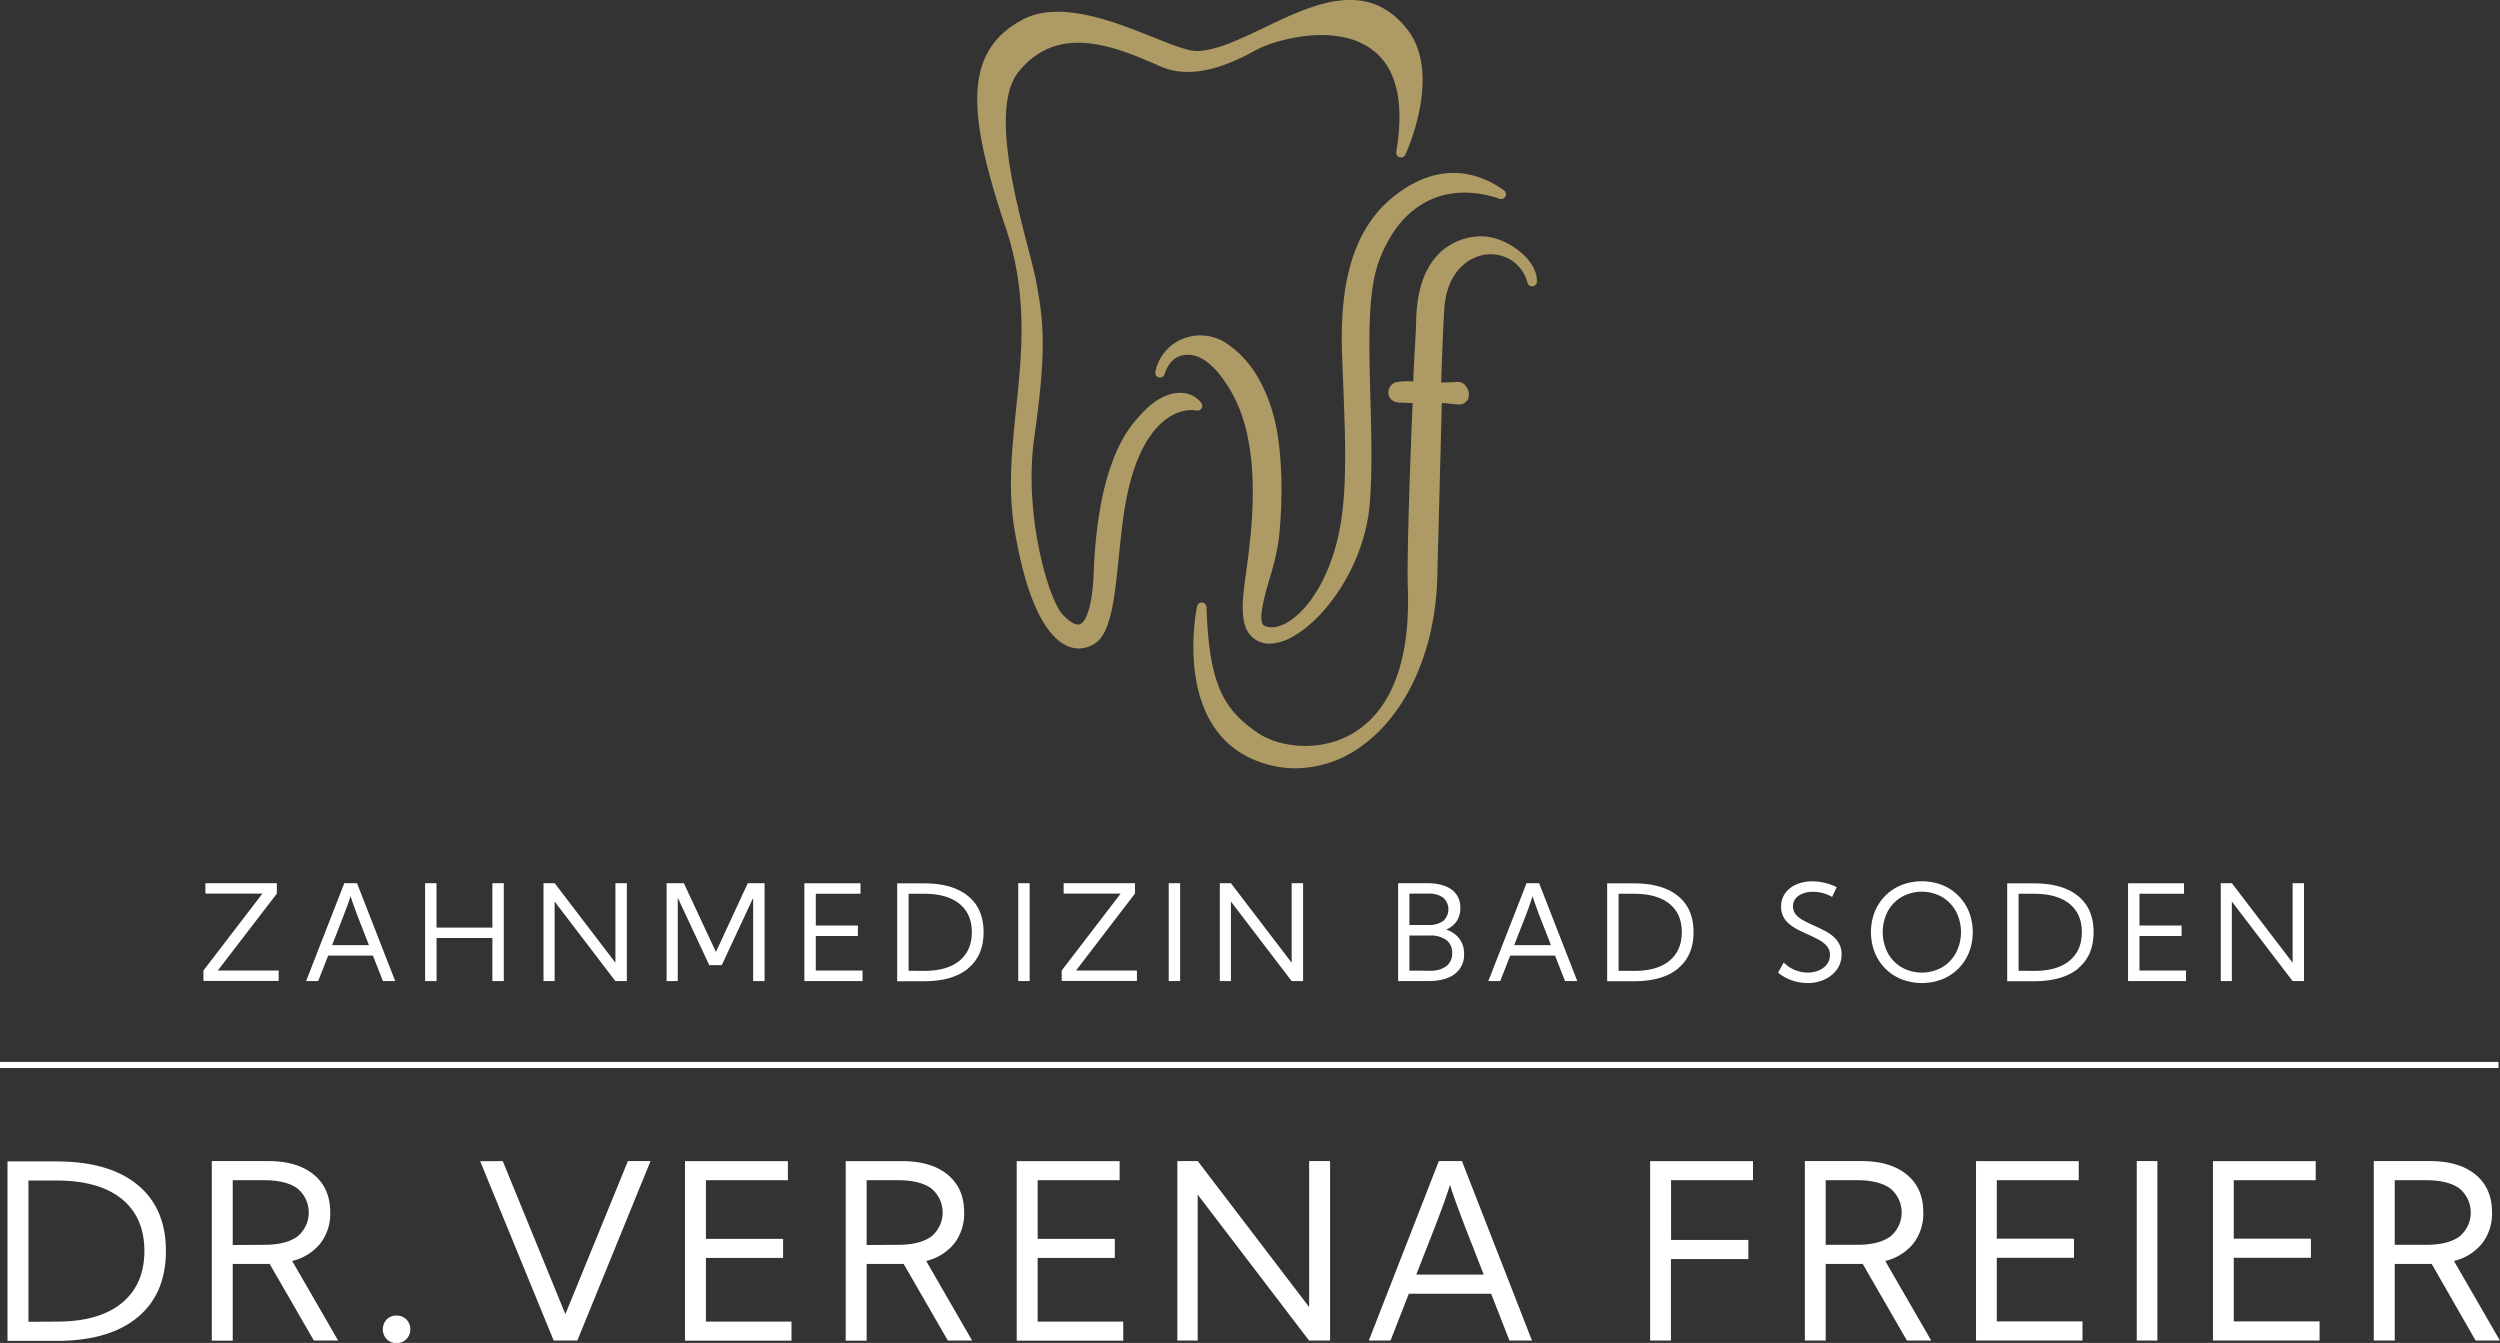 <svg id="b4850f45-2397-48e0-ab51-0f4c783bc8c9" data-name="Ebene 1" xmlns="http://www.w3.org/2000/svg" viewBox="0 0 785.67 422.04"><rect x="0" y="0" width="785.67" height="422.04" fill="#333333" stroke="none"/><defs><style>.a5cda8f8-c02b-4f2e-a7d9-daa7537c420a{fill:#fff;}.bd9b55e7-74c3-460b-a020-002549f90244{fill:#ae9a64;}</style></defs><path class="a5cda8f8-c02b-4f2e-a7d9-daa7537c420a" d="M99,286.56H76.55v3.28H94.46L75.94,314v3.28H99.58V314H80.45L99,289.84v-3.28Zm13,30.76,3.13-8H129.2l3.14,8h3.86l-12-30.76h-4l-12,30.76Zm9-23.23q.61-1.71,1.17-3.45c.38,1.16.77,2.31,1.18,3.45s.88,2.42,1.44,3.85l3.16,8.08H116.37l3.15-8.08c.56-1.43,1-2.72,1.46-3.85Zm28.2,23.23V303.79h17.54v13.53h3.59V286.56h-3.59v13.95H149.18V286.56H145.6v30.76Zm33.61-30.76v30.76h3.49v-25l19.09,25H209V286.56h-3.59v25l-19.09-25Zm38.66,30.76H225V291.13l9.89,21.17h3.95l9.85-21.12v26.14h3.59V286.56H247L237,308.18l-10.09-21.62h-5.42v30.76Zm43.34,0h18.26V314H268.38V303.15h13.23v-3.28H268.38v-10h14.05v-3.28H264.79v30.76Zm51.44-4q4.86-4,4.86-11.38t-4.86-11.33q-4.86-4-13.92-4h-8.37v30.76h8.37q9.06,0,13.92-4Zm-18.7.76v-24.2h4.78c4.86,0,8.6,1.05,11.19,3.15s3.9,5.07,3.9,8.91-1.3,6.85-3.9,9-6.33,3.18-11.19,3.18ZM332,286.56v30.76h3.59V286.56Zm36.71,0H346.27v3.28h17.91L345.66,314v3.28H369.3V314H350.17l18.52-24.2v-3.28Zm10.58,0v30.76h3.59V286.56Zm16.06,0v30.76h3.49v-25l19.09,25h3.59V286.56h-3.59v25l-19.09-25Zm56,30.76h9.5c3.54,0,6.3-.72,8.26-2.18a7.4,7.4,0,0,0,3-6.33,7.81,7.81,0,0,0-1.46-4.81,8.49,8.49,0,0,0-4.16-2.86,7.38,7.38,0,0,0,3.28-2.62,7.3,7.3,0,0,0,1.15-4.14,6.74,6.74,0,0,0-2.74-5.82q-2.75-2-7.68-2h-9.11v30.76Zm9.58-27.48a7.46,7.46,0,0,1,4.62,1.26,4.92,4.92,0,0,1,0,7.33,7.46,7.46,0,0,1-4.62,1.26h-6v-9.85Zm-6,24.2V303h6.4a8.39,8.39,0,0,1,5.19,1.41,4.87,4.87,0,0,1,1.85,4.1,4.92,4.92,0,0,1-1.85,4.14,8.32,8.32,0,0,1-5.19,1.42Zm28.54,3.28,3.14-8H500.7l3.14,8h3.85l-12-30.76h-3.95l-12,30.76Zm9-23.23c.41-1.14.8-2.29,1.16-3.45.39,1.16.78,2.31,1.18,3.45s.89,2.42,1.45,3.85l3.16,8.08H487.86l3.16-8.08c.56-1.43,1.05-2.72,1.46-3.85Zm46.9,19.23q4.86-4,4.86-11.38t-4.86-11.33q-4.86-4-13.92-4h-8.37v30.76h8.37q9.06,0,13.92-4Zm-18.7.76v-24.2h4.78q7.31,0,11.2,3.15t3.89,8.91q0,5.79-3.89,9t-11.2,3.18Zm50.11.58a14.1,14.1,0,0,0,4.47,2.48,15.12,15.12,0,0,0,4.78.8,12.44,12.44,0,0,0,5.49-1.17,9.67,9.67,0,0,0,3.83-3.2,7.87,7.87,0,0,0,1.4-4.61,6.84,6.84,0,0,0-.77-3.36,8.17,8.17,0,0,0-2-2.43,15.69,15.69,0,0,0-2.81-1.8c-1-.52-2-1-3.07-1.48s-2.23-1-3.24-1.58a8.56,8.56,0,0,1-2.46-1.86,4.07,4.07,0,0,1,.91-6,8,8,0,0,1,4.46-1.19,12.1,12.1,0,0,1,3,.39,11.45,11.45,0,0,1,3,1.23l1.45-3.08a17.27,17.27,0,0,0-3.87-1.38,16.64,16.64,0,0,0-3.75-.44,12.43,12.43,0,0,0-5,.95,8.38,8.38,0,0,0-3.53,2.74,7,7,0,0,0-1.32,4.28,6.63,6.63,0,0,0,.72,3.2,7.6,7.6,0,0,0,1.92,2.31,15.08,15.08,0,0,0,2.67,1.72c1,.5,2,1,3,1.43,1.2.53,2.34,1.09,3.41,1.67a9,9,0,0,1,2.62,2,4.31,4.31,0,0,1,1,2.91,4.56,4.56,0,0,1-1,2.92,6.16,6.16,0,0,1-2.56,1.88,8.87,8.87,0,0,1-3.45.66,10.88,10.88,0,0,1-3.92-.77,10,10,0,0,1-3.57-2.41l-1.8,3.18Zm30.39-6.33a15.3,15.3,0,0,0,3.35,5.08,15.13,15.13,0,0,0,5.07,3.34,17.75,17.75,0,0,0,12.78,0,15.13,15.13,0,0,0,5.07-3.34,15.3,15.3,0,0,0,3.35-5.08,17.75,17.75,0,0,0,0-12.78,15.25,15.25,0,0,0-3.35-5.07,15,15,0,0,0-5.07-3.34,17.75,17.75,0,0,0-12.78,0,15,15,0,0,0-5.07,3.34,15.25,15.25,0,0,0-3.35,5.07,17.75,17.75,0,0,0,0,12.78Zm4.09-12.93a11.82,11.82,0,0,1,4.38-4.52,13,13,0,0,1,12.67,0,11.86,11.86,0,0,1,4.37,4.52,14.15,14.15,0,0,1,0,13.07,11.78,11.78,0,0,1-4.37,4.54,13,13,0,0,1-12.67,0,11.73,11.73,0,0,1-4.38-4.54,14.3,14.3,0,0,1,0-13.07Zm59.83,17.92q4.86-4,4.86-11.38t-4.86-11.33q-4.86-4-13.93-4H642.8v30.76h8.37q9.06,0,13.93-4Zm-18.71.76v-24.2h4.78q7.3,0,11.2,3.15t3.9,8.91q0,5.79-3.9,9t-11.2,3.18Zm34.39,3.24H699V314H684.37V303.15H697.6v-3.28H684.37v-10h14v-3.28H680.78v30.76Zm29.15-30.76v30.76h3.48v-25l19.09,25h3.59V286.56H732.5v25l-19.09-25Z" transform="translate(-12 -9)"/><rect class="a5cda8f8-c02b-4f2e-a7d9-daa7537c420a" y="333.73" width="785.2" height="1.9"/><path class="bd9b55e7-74c3-460b-a020-002549f90244" d="M454.2,18.17c-12.58-16-29.78-7.72-44.95-.46-7.65,3.66-14.88,7.12-20.9,7.33-2.86.08-8.09-2-14.17-4.43C361.88,15.7,345,9,333.36,15.18,314,25.48,316.55,46.12,328.07,80.6c7,20.9,5.09,39.24,3.25,57-1.34,13-2.61,25.3-.45,38.07,3.47,20.54,9.2,33.11,16.57,36.34a8.92,8.92,0,0,0,3.6.78,9.34,9.34,0,0,0,5.13-1.62c5-3.27,6.16-14.39,7.45-27.26.47-4.62.95-9.39,1.63-13.89,2.77-18.35,8.81-26.11,13.38-29.39,4.32-3.1,8.05-2.86,9.45-2.61a1.5,1.5,0,0,0,1.51-2.31,7.89,7.89,0,0,0-6.09-3.23c-2.46-.16-7.41.51-13,6.84l-.43.48c-3.23,3.51-13.05,14.2-14.37,49.37-.41,10.78-2.5,15.34-4.33,16-1.24.46-3.21-.67-5.52-3.18-4.28-4.65-12.24-31.13-8.81-55.51,3.81-27.11,3.1-35.78.58-49.1-.52-2.72-1.49-6.47-2.62-10.82-4.29-16.58-11.47-44.34-2.89-55,12.62-15.63,30.86-7.67,44.19-1.86l.43.18c7.85,3.43,17.64,1.76,29.91-5.11,5.26-2.94,24.37-8.77,36.16-.48,8,5.6,10.66,16.52,8,32.47a1.5,1.5,0,0,0,2.84.87c.48-1,11.62-25.46.57-39.47Z" transform="translate(-12 -9)"/><path class="bd9b55e7-74c3-460b-a020-002549f90244" d="M484.69,68.84c-7.21-5.16-18.69-9.32-32.45.23-13.49,9.37-19.36,25.54-18.48,50.88q.17,4.76.35,9.3c.61,15.34,1.13,28.59-.21,40.33-2.14,18.81-10.4,31.23-17.65,35.2-2.62,1.44-5.07,1.74-6.88.86-2.31-1.13,0-9.18,1.68-15a79.1,79.1,0,0,0,2.83-12.12c1.63-15.23.88-30.55-1.95-40-2.94-9.76-7.3-16.46-13.73-21.08a14.77,14.77,0,0,0-14.4-2,14.2,14.2,0,0,0-8.71,10.46,1.5,1.5,0,0,0,2.93.63c0-.06,1.4-5.34,6-5.92,1.91-.24,7.75-1,15,11.66,10,17.35,6.31,44.16,4.53,57l-.12.85c-1.3,9.46-1.87,17,3.45,20.09a8,8,0,0,0,4.11,1.07,14.85,14.85,0,0,0,6.71-1.9c11-5.75,23.31-23.16,24.8-42.35.8-10.3.48-21.84.17-33-.46-17-.9-33,2.55-42.57,6.57-18.32,20.8-25.79,38.07-20a1.48,1.48,0,0,0,1.81-.73,1.5,1.5,0,0,0-.46-1.91Z" transform="translate(-12 -9)"/><path class="bd9b55e7-74c3-460b-a020-002549f90244" d="M478.44,83.3a19,19,0,0,0-13.67,4.88c-4.86,4.49-7.45,11.6-7.7,21.15-.09,3.44-.25,6.1-.42,8.92-.18,3-.37,6.15-.5,10.64a19.23,19.23,0,0,0-5.55.25,3.43,3.43,0,0,0-2.25,3.67c.18,1.31,1.28,2.71,3.81,2.73.51,0,1.3,0,2.22.08l1.56.07c-.35,8.27-1.91,46.73-1.5,58.35,1,29.24-9.3,41.1-18.13,45.9-10.29,5.59-22.74,3.78-29.23-.75C396.77,232,392,224.61,391.17,200a1.5,1.5,0,0,0-3-.26c-.09.4-8.52,40.87,22,49.46a33.27,33.27,0,0,0,9,1.25,35.45,35.45,0,0,0,21.12-7.26c14.06-10.36,22.81-30.07,23.4-52.72l1.43-54.82c.83,0,2,.16,2.77.24,1,.11,1.78.2,2.36.21a3.17,3.17,0,0,0,3.05-1.54,4,4,0,0,0-.47-4,3.23,3.23,0,0,0-3-1.55c-.81.11-3.15.18-4.9.2.3-10.58.79-20.76,1-23.65.94-11.39,7.78-16.06,13.34-16.58a11.84,11.84,0,0,1,12.78,8.91,1.5,1.5,0,0,0,1.63,1.08A1.49,1.49,0,0,0,495,97.45c.18-6.82-9.2-13.75-16.6-14.15Z" transform="translate(-12 -9)"/><path class="a5cda8f8-c02b-4f2e-a7d9-daa7537c420a" d="M55.23,423q8.91-7.4,8.91-20.86t-8.91-20.78Q46.32,374,29.7,374H14.36v56.4H29.7q16.62,0,25.53-7.41Zm-34.29,1.39V380H29.7q13.4,0,20.53,5.77t7.15,16.34q0,10.59-7.15,16.43T29.7,424.34Zm57.62,5.94h6.58V406.22H96.75l13.88,24.06h7.63l-14.44-25a16.28,16.28,0,0,0,8.84-5.49,15.32,15.32,0,0,0,3.12-9.81q0-7.56-5.15-11.82t-14.29-4.27H78.56v56.39Zm6.58-30.07V379.9H95q6.87,0,10.45,2.58a9.78,9.78,0,0,1,0,15.13q-3.58,2.59-10.43,2.6Zm48.38,29.59a4.15,4.15,0,0,0,3.06,1.24,4.25,4.25,0,0,0,4.37-4.33,4.18,4.18,0,0,0-1.25-3.1,4.26,4.26,0,0,0-3.12-1.22,4.17,4.17,0,0,0-3.06,1.22,4.54,4.54,0,0,0,0,6.19Zm29.39-55.91L186,430.28h7.44l23-56.39h-7.11L189.68,422,170,373.89Zm64.36,56.39h33.47v-6H233.85v-20H258.1v-6H233.85V379.9h25.76v-6H227.27v56.39Zm50.51,0h6.58V406.22H296l13.87,24.06h7.63l-14.43-25a16.25,16.25,0,0,0,8.83-5.49A15.32,15.32,0,0,0,315,390q0-7.56-5.15-11.82t-14.28-4.27H277.78v56.39Zm6.58-30.07V379.9h9.85q6.89,0,10.45,2.58a9.77,9.77,0,0,1,0,15.13q-3.58,2.59-10.43,2.6Zm47.16,30.07H365v-6H338.1v-20h24.25v-6H338.1V379.9h25.76v-6H331.52v56.39ZM382,373.89v56.39h6.39V384.42l35,45.86H430V373.89h-6.58v45.87l-35-45.87Zm67,56.39,5.75-14.7h25.87l5.75,14.7h7.07l-22-56.39h-7.26l-22,56.39Zm16.54-42.59c.76-2.08,1.47-4.19,2.15-6.32q1,3.19,2.16,6.32t2.65,7.06l5.79,14.82h-21.2l5.79-14.82q1.53-3.94,2.66-7.06Zm65,42.59h6.58v-25.6h24.33v-6H537.16V379.9h25.75v-6H530.58v56.39Zm48.63,0h6.58V406.22H597.4l13.88,24.06h7.63l-14.44-25a16.28,16.28,0,0,0,8.84-5.49,15.32,15.32,0,0,0,3.12-9.81q0-7.56-5.15-11.82T597,373.89H579.21v56.39Zm6.58-30.07V379.9h9.85q6.87,0,10.45,2.58a9.78,9.78,0,0,1,0,15.13q-3.59,2.59-10.43,2.6ZM633,430.28h33.46v-6H639.53v-20h24.25v-6H639.53V379.9h25.75v-6H633v56.39Zm50.51-56.39v56.39H690V373.89Zm24,56.39h33.46v-6H714v-20h24.25v-6H714V379.9h25.75v-6H707.46v56.39Zm50.5,0h6.58V406.22h11.62L790,430.28h7.64l-14.44-25a16.25,16.25,0,0,0,8.83-5.49,15.33,15.33,0,0,0,3.13-9.81q0-7.56-5.16-11.82t-14.28-4.27H758v56.39Zm6.58-30.07V379.9h9.85q6.89,0,10.46,2.58a9.78,9.78,0,0,1,0,15.13c-2.4,1.73-5.87,2.6-10.44,2.6Z" transform="translate(-12 -9)"/></svg>